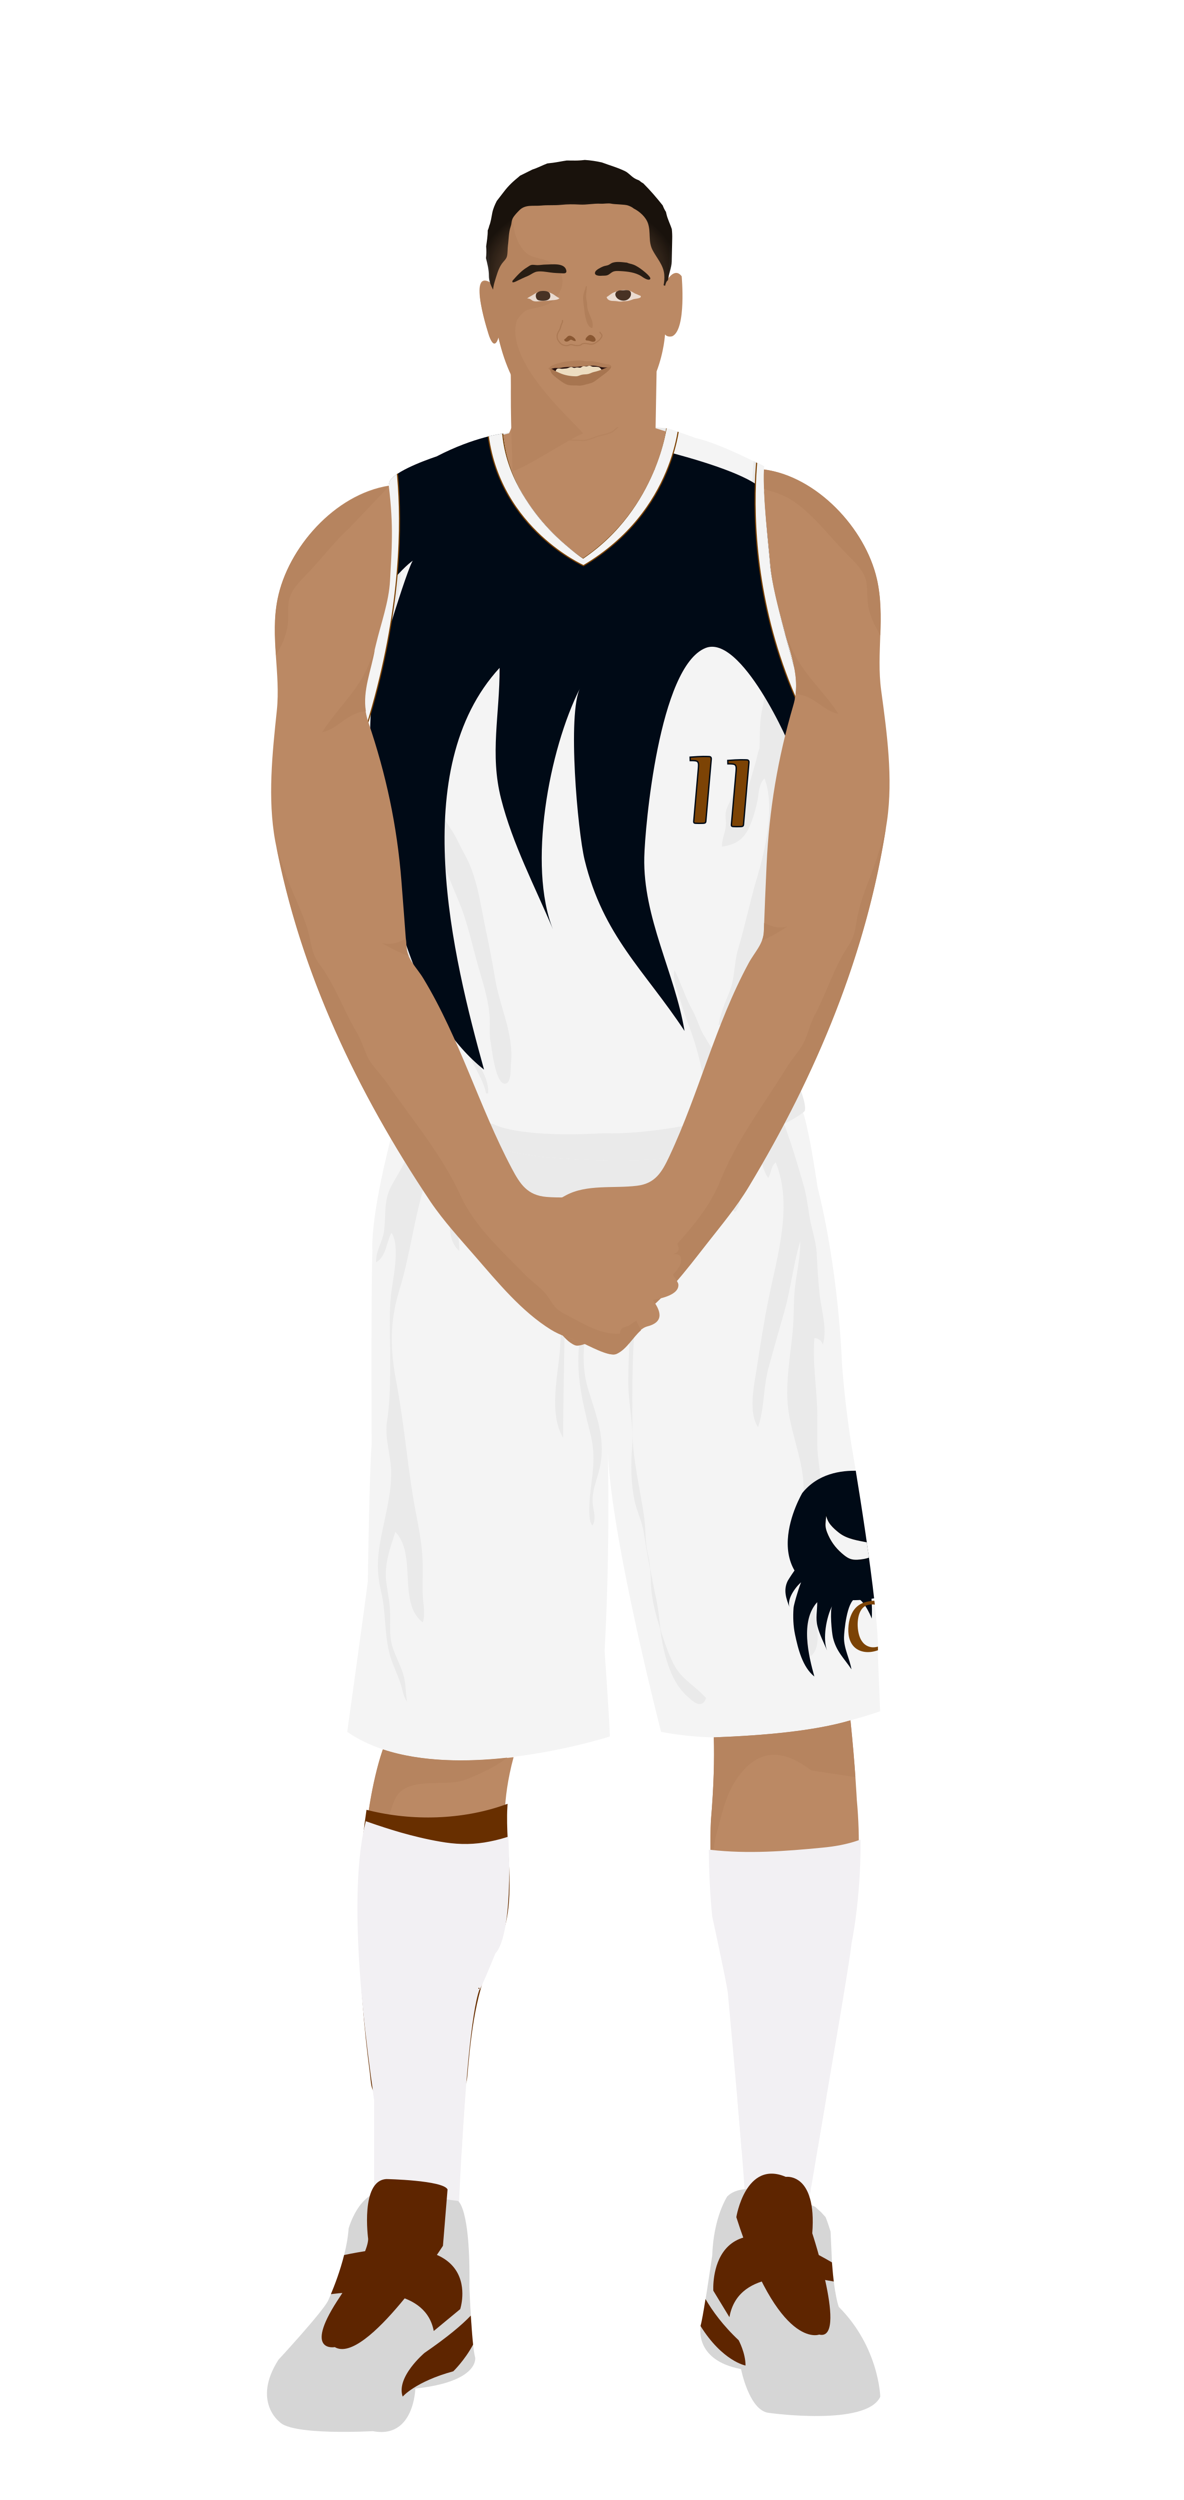 			<svg id="s5781242d3c23f" xmlns="http://www.w3.org/2000/svg" xmlns:xlink="http://www.w3.org/1999/xlink" x="0px" y="0px" width="1029.1px" height="2172px" viewBox="0 0 1029.1 2172">
			
			<defs>
				<style type="text/css"><![CDATA[
								
									#s5781242d3c23f .headband .base{fill:#F2F0F3;}
					#s5781242d3c23f .headband .shadow{fill:#e8e6e9;}
					#s5781242d3c23f .skin{fill:#bb8964;}
					#s5781242d3c23f .skin.shadow{fill:#b6845f;}
					#s5781242d3c23f .arms .wrap {fill:#000000;stroke-width:4;stroke:#000000}
					#s5781242d3c23f .legs .wrap {fill:#682f00;stroke-width:4;stroke:#682f00}
					#s5781242d3c23f .legs .socks {fill:#F2F0F3;stroke-width:3;stroke:#F2F0F3}
					#s5781242d3c23f .shoes .base{fill:#d6d6d6;}
					#s5781242d3c23f .shoes .sole{fill:#5e2500;}
								#s5781242d3c23f .waist-base .uniform{fill:#e5e5e5;}
				]]></style>
			</defs>
			
			

<defs><style type="text/css"><![CDATA[
#s5781242d3c23f .uniform{fill:#f4f4f4;}
#s5781242d3c23f .uniform.shadow{fill:#eaeaea;}
#s5781242d3c23f .uniform-pattern .pattern-1{fill:#f4f4f4; stroke:#7C4305;}
#s5781242d3c23f .uniform-pattern .pattern-2{fill:#f4f4f4; stroke:#7C4305;}
#s5781242d3c23f .uniform-pattern .jersey .logo path{ fill:#000A16;}
#s5781242d3c23f .uniform-pattern .number path{ fill:#7C4305; stroke-width:20; stroke:#000A16;}
]]></style></defs>

<g class="uniform uniform-base"><g class="jersey jersey-base"><path class="uniform" d="M324.6,723.6c5.6,24.6,11.8,49.4,15,74.4c0,0-6.9,94.4,2,114.8l4.6,31.9c0,0,0.9,21.2,82.3,31.8c0,0,19.5,12.4,96.4,8c0,0,38,2.7,106.2-14.2c0,0,38-9.7,50.4-16.8c0,0,15.9-1.8,15.9-12.4c0-10.6-0.2-23.7-0.9-51.5c0,0-2.7-42.5-3.3-58.4c0,0-3.8-66.1-4.6-78.5c0,0,8.8-61,9.7-84c0,0,0-29.2,2.7-52.2c0,0-31-101.7-31.9-129.2c0,0-6.4-60.2-5.1-82.1c0,0-37.8-19.9-59.1-24.6c0,0-21.9-8-25.9-8.6c0,0-8,69-72.3,112.8c0,0-63.3-39.2-69.4-108.2c0,0-24.8,2.7-57.9,19.9c0,0-34.1,11.1-40.3,20.8c-6.2,9.7,15,39.8-19.5,169c0,0.1,0,0.2,0,0.3c-1.4,11.4-2.8,22.8-4.4,34.2c-1.8,12.6-6.1,26.6-5.9,39.2c0.1,8.7,6.8,32.3,14.3,56.9"/><path class="uniform shadow" d="M323.6,716.8c7.7,25.1,16.4,51.1,20.1,63.2c5.9,19.1,7.8,36,7.8,56.5c0,13.7-3.5,25.5-6.7,38.5c-1.8,7.5-4.8,23.2-0.1,30c1.5-4.8,3.2-9.7,4.8-14.4c2,11.6,5.2,29.3,13.3,38.7c4.7,5.4,21.2,20.9,29.2,16.7c-3.4-8.5-9.9-15-17.2-20.5c-6.8-5.1-18.4-5.7-16.7-15.8c2.1-12.8,16.7-3.4,21.7,2.4c4,4.6,21.5,28.1,27.4,20.6c-9.6-11.3-28.8-25.5-31.9-40.5c6.6,1.6,17.7,6.8,23,11.4c6.1,5.3,9.3,13.2,12.9,20.2c3.9,7.7,9.9,17.5,11.2,26c0.4,0,1.4,0.1,1.9,0.1c1-18.7-15.7-31-19.1-47.7c-2.6-12.6-6.2-25.7-10-37.8c-1.6-5.3-3.7-14.9-7.6-18.8c-1.8-1.9-5.1-2.1-6.5-3.7c-4.8-5.3-6.5-18.1-8.3-24.8c-2.7-9.9-7.8-17.5-12.8-26.5c-10.3-18.7-17.7-45.6-15.7-67c2,1.6,4,3,6.4,3.4c0.1-2.9,0.5-5.9,1.2-8.7c3.6,7.3,8.8,14.4,12.9,21.6c6.9,12.2,4,30.2,12.6,40.8c1.2-4.7,2.7-11.5,7.7-13.3c0.2-4.9-0.4-10.4,0.6-14.9c4.5,9.2,8.2,19.2,12.3,28.7c8.4,19.5,12.2,39.5,18.1,59.8c4.3,14.9,9.3,30.2,9.6,45.8c0.1,6.3-0.5,12.5,0.8,18.7c0.9,4.7,4.2,38.4,13.3,35.8c4.6-1.3,4-13.6,4.3-17.2c2.6-26.3-9.5-48.4-13.7-73.5c-2.4-14.6-5.1-28.3-8.2-43c-4.7-22.2-7.3-45.6-18.4-65.5c-4-7.1-7-14.6-11.3-21c-5.4-8-10.6-16.2-14.1-25.7c-2.5-7-3.7-14.9-7.2-21.5c-3.2-6-8.6-10.3-11.2-16.9c-1.5-3.9-2.1-8-3.2-12c-2.8-10.5-8.7-21.2-10.2-31.8c-1.6-11.3,5.4-30.4-0.5-39.6c-0.1,5.7-3.1,11-3.4,16.8c-0.3,4-0.8,7.9-1.2,11.9c-1.6,18.5,8.7,40.8,3.2,58.1c-3.4-4-2.9-12.3-3.9-17c-3-15.1-6.7-28.3-14.3-42.2c4.7,11.9,4.8,27.3,4.9,40c0,9-2.3,17.2-2,26.3c0.3,8.8,2.9,17.1,3.9,25.7c-6.4-5.9-11.3,20.1-9,30.3"/><path class="uniform shadow" d="M660.1,650c0.5-11.7-0.1-23.1,2.5-34.4c1.1-4.9,2-9.6,2.1-14.6c0.2-7.3-0.3-15.1,0.1-22.2c8.2,10.1,11.9,22.7,19.1,33.2c1.6-4.2,0.5-10.4,0.7-15.1c7.3,7,11,25.7,11.9,35.4c1.5,16.6-4.4,33.9-8.1,49.9c-2.7,11.9-3.5,24.1-5.2,36.1c-2.2,15.5-7.6,30.4-6.5,46.5c7.1-1.3,7.5,10.2,6.6,14.9c-2.5,13.6-5.1,23.4-4.7,37.4c0.3,10.3-2.1,18.9-4,28.8c-0.8,4.1-5.6,11.5-4.9,14.6c9.6-2.8,4.5-17.3,10.9-19.4c0.7,10.5-3.3,18.2-3.9,28.2c-0.5,8.7,1.1,16.9,2.1,25.4c2.1-1,3.5-3.2,3.7-5.5c-5.7,7.8-14.4,11.6-19.5,20.1c-5.2,8.6-9.2,19.4-8.8,29.5c5.8-2.7,12.5-7.4,15.7-13.1c2.9-5,2.9-8.3,7.4-12.3c-9.7,11.7-19.8,20.7-33.3,27.3c-4.8,2.3-8.8,3.3-12.4,7.4c-2.2,2.5-4.3,9-9.2,8.1c-7.2-1.3-11.9-24.9-13.5-31.6c-2.9-12.9-6.6-24.2-11.2-36.4c-3.2-8.5-5.7-17.4-8.6-26c-2-5.8-4.4-13.7-2.8-19.3c5.8,11.3,9.2,23.4,15.5,34.6c4.3,7.7,6.1,16.1,10.9,23.4c3.2,5,8.4,16.2,15,16.5c7.1,0.3,9.7-10.3,11.7-15.5c3.6-9.2,5.9-18.7,5.1-28.7c-6.7,4.3-12.6,15.5-20,17.6c1.4-10,5.9-20,9.7-29.6c4.6-11.7,3.7-24.4,7.3-36.6c6.2-20.7,10.5-42.1,16.7-62.9c6.9-23.3,15.6-61.2,6.3-85.4c-5.1,4.4-4.9,13.3-6.2,19.6c-1.6,7.6-3.8,15.4-7,22.5c-4.8,10.7-11.6,15.3-23.7,17.1c-0.4-6.1,2.7-12,3.3-18.1c0.4-3.8-0.8-8.1-0.1-11.8c1.1-5.7,4.9-10.4,6-16c0.7-3.1,0.6-6.1,1.5-9c4.1,2.4,8.3,7.5,10,12.1c2.3-10.1,5.6-20.2,8.4-30.1c1.6-5.6,2.2-11.3,5.3-16.6"/><path class="uniform shadow" d="M424.4,379.2c11.1,80.6,82.8,112.2,82.8,112.2c80.8-47.9,81-116.6,81-116.6l-9-2.8c0,0-8,69-72.3,112.8c0,0-63.3-39.2-69.4-108.2l-11.5,2.2C425.4,378.9,424.9,379,424.4,379.2z"/><path class="uniform shadow" d="M506.8,484.8C571.2,441,579.2,372,579.2,372c-88.3-7.5-141.8,4.6-141.8,4.6C443.6,445.6,506.8,484.8,506.8,484.8z"/><path class="uniform shadow" d="M346.4,411c-3.3,2.1-5.9,4.2-7.2,6.3c-6.2,9.7,15,39.8-19.5,169c0,0.1,0,0.2,0,0.3c-1.4,11.4-2.8,22.8-4.4,34.2c-1.7,12.3-5.9,25.9-5.9,38.3C358.9,511.6,354,440.6,346.4,411z"/><path class="uniform shadow" d="M664.1,405.1c0,0-3.6-1.9-9.1-4.6c-2.9,33-6,131.5,45.4,222.1c0.2-2.1,0.4-4.2,0.6-6.3c0,0-31-101.7-31.9-129.2C669.2,487.2,662.8,427,664.1,405.1z"/></g><g class="waist waist-base"><path class="uniform shadow" d="M681.6,953.4c-12.4,7.1-50.4,16.8-50.4,16.8C563,987.1,525,984.4,525,984.4c-77,4.4-96.4-8-96.4-8c-52.5-6.8-71.5-18.1-78.3-25.2c-8.3,17.5-4.6,21.2-4.6,21.2c2,0.7,30.5,10,30.5,10c63.7,21.2,101.5,23.2,101.5,23.2c65.7,5.3,100.9,0.7,100.9,0.7c102.8-19.9,120.8-41.1,120.8-41.1c1.3-3.2-0.9-11.1-3.6-18.6C691.5,952.3,681.6,953.4,681.6,953.4z"/></g><g class="shorts shorts-base"><path class="uniform" d="M763,1437.6c2-38.5-23.2-183.8-23.2-183.8c-6-37.8-8-69.7-8-69.7c-4-89.6-21.2-152.6-21.2-152.6c-5.9-39.9-10-57.4-12.6-65.1c-5.6,4.8-31.3,22.8-119.5,39.9c0,0-35.2,4.6-100.9-0.7c0,0-37.8-2-101.5-23.2c0,0-28.5-9.3-30.5-10c0,0-0.6-0.7-0.8-2.7c-24.2,87.8-21.1,116.8-21.1,116.8c-1.3,31.2-0.7,168.5-0.7,168.5c-2,24.5-3.3,118.8-3.3,118.8c-2,16.6-17.9,130.7-17.9,130.7c76.3,53.1,228.3,4,228.3,4c-0.7-19.2-4.6-74.3-4.6-74.3c4.4-80.5,3.3-151.7,2.8-172.8c3,75.8,46.3,243.1,46.3,243.1c92.9,17.9,190.4-17.9,190.4-17.9L763,1437.6z"/><path class="uniform shadow" d="M715.2,1168.2c4.1-13.7-1.4-30.5-2.9-44.3c-1.2-11.6-1.8-22.4-2.4-34.2c-0.6-12.1-4.5-21.5-6.4-33.5c-1.5-9.1-2.6-18.2-5.1-26.8c-5-17.4-10.4-35.5-16.9-53.1c-16.5,8-47.3,19.1-103,29.9c0,0-35.2,4.6-100.9-0.7c0,0-37.8-2-101.5-23.2c0,0-9.2-3-17.6-5.7c-0.3,7.2-1.7,15.1-2.6,20.1c-2.2,12.5-10.4,23.3-16.1,34.3c-6.5,12.4-4.2,25-6,38.4c-1.2,9.2-7.4,17.7-6.9,27.2c8.8-5.1,8.8-17,13.3-25.6c7.6,10.5,1.7,38.1,0,51.1c-2.4,18-1.1,36.9-1.1,55.1c0,19.4,0.2,38.8-2.7,57.5c-2.3,15,3.6,30.2,3.6,45.1c0,16.5-3.8,31.3-7.1,47.3c-4.3,20.4-6.6,34.8-1.7,55.2c4.2,17.6,2.8,35.7,7.1,53.2c2.2,9.1,6.4,17.2,9.5,26c1.9,5.3,2.6,12.4,6,16.7c-1.5-9.3-0.8-17-4.1-26.1c-2.4-6.6-5.5-12.8-7.9-19.4c-3.4-9.5-2.7-18.5-2.7-28.8c0-10.9-1.9-18.6-3.3-28.9c-2.1-15.5,3-29.1,7.8-44.2c19.1,19.4,1.8,62.2,23.9,78.6c2.4-7.4,0.2-16.5-0.1-24.3c-0.3-8.9,0.2-17.8,0-26.6c-0.4-20.7-5.4-39.3-8.6-59.4c-5.3-32.8-8.1-66-14.4-98.9c-5.3-27.9-5.8-51.7,2.6-79.1c9.7-31.6,13-64,23.2-95.4c3.2,4.1,4.8,10.7,4.6,16.9c3.5-9.7,8.5-17.5,13.1-27.5c13.5,19.3-7.3,54.8,11.2,71.6c1.1-20.5-13.4-52.2,4.5-67.4c6.8,10.8-2.5,22.6,2,33.3c4.8-14.6-1.5-38.4,12.2-48.9c4.8,3.1,4.7,10.4,6.4,15.7c2.8,8.9,7,22.5,14,29.7c3.6-9.9-8.2-21.9-6.3-32.4c2.4-13.2,8.4-3.2,11.5,4.2c8.5,20.1,17.6,44,17.7,65.9c0-16.7-0.2-31.5,2.8-47.7c11.5-3.3,10.7,31.4,14.1,39c3.8-10.8,5.8-22.3,9.8-33c4,9.3,2.5,21.4,2.5,31.5c0,6.7,0.4,13.5,0.7,20.3c-1.3,23.1-4.3,75-4.3,75.5c-1.8,23-9.9,55.6,2.8,76.7c-0.3-22.2,1.7-107.6,2.1-147.6c0.6-2.8,1.3-5.7,2.2-8.5c3.7-11.9,7.6-31.5,15.1-41c9.8,37.4-1.1,76.6-5.3,113.5c-3.3,29.4,2.6,52.1,9.5,79.8c4.6,18.4,2.4,31.5,0.2,49.5c-0.7,5.8-2.9,27.2,1.8,30.5c3.6-7.2,0.3-13.3,0-20c-0.6-10.5,3.7-19.5,6-29.4c5.8-25-2.4-44.7-9.8-68.7c-10-32.7,0.8-67,10-98.9c5.7-19.8,9-40.2,14.2-59.7c18.2,5.5,17.3,50.3,15.8,66.1c-2.8,28.8-5.2,57-5.2,86c0,19.4,4.9,37.3,3.3,56.4c-1.2,14.8-1,31.3,2,45.9c2,9.8,6.7,18.8,8.2,28.7c1.6,10.7,3.5,21.2,5.5,31.6c0.2,2.5,0.5,6,0.5,7.5c0.1,15.5,3.4,29.3,8.1,43.7c0.9,7,2.5,16.3,4.3,22.8c3.8,14.2,9.1,27.1,19.3,36.3c4.3,3.8,12.5,12.3,16.4,1.6c-8.8-10.1-20.3-15.8-27-27.4c-5-8.8-8.1-18.5-11.4-28.1c-0.3-0.8-0.9-3.1-1.3-4.8c-1.1-9.2-1.9-18.5-4-27.5c-1.6-7.2-3.5-17.6-4.9-25.1c-0.4-4.3-1.1-8.6-2.1-13c-2.4-10.4-1.6-20-3-30.4c-3.5-25.4-10.1-50.1-10.3-76.2c-0.3-38.4-0.4-76.3,4.4-114.1c2.4-18.4,1.1-36.7,2.6-54.8c1-12.4,8.4-39.1,16.7-48.4c19.5,20.3,5.4,57.7,6.4,82.5c8.4-18.6,3.4-61.4,22-73.7c3.1,6.4,4.5,15.5,4.3,24.4c2.2-14,5.7-30,13.5-35.6c7.9-5.7,6.3-0.1,8,7.6c1.8,8.2,5,16.3,11.1,22.4c6.3-6.2,5.4-22.1,9.3-30.5c3-6.4,8.3-13.6,12.1-18.6c2.1,5.6,3.9,15.1,7.7,19.4c2.8-5.1,2.2-9.9,6.4-13.5c15.2,37.2,1.4,81.1-6.2,118.7c-4.1,20.3-7.3,40.9-10.4,61.1c-2.2,14.3-7.4,37.3,1.3,50.2c5.7-16.8,4.4-34.9,9.2-52c4.4-15.9,8.6-31,13.2-46.9c6-20.5,8.2-42.7,14.2-62.5c0.3,13.6-3.1,26.9-4.6,40.5c-1.3,12.5-0.7,25-1.9,37.5c-2,21.2-6.4,44.7-4.1,66c2.9,26.5,16.2,51.9,13.1,79.4c-3.6,32.2,6.9,61.6,5.1,93.5c-0.8,14.3-6.5,30.6,1,43.9c11.2-8.4,4.8-28.4,4.5-40c-0.3-11.6,0.9-23.3,0.9-35c0-10.9,0-21.7,0-32.6c0-14.4,3.1-27.8,3.6-42c0.4-11.4-2.7-22.4-2.7-33.9c0-8.4,0-16.8,0-25.2c0-22.3-4.5-46.3-2.5-68.1C711.6,1162.6,714.2,1164.9,715.2,1168.2z"/></g></g><g class="mask-shorts"><g><defs><path id="s5781242d3c23f-shorts-clip-path-def" d="M763,1437.6c2-38.5-23.2-183.8-23.2-183.8c-6-37.8-8-69.7-8-69.7c-4-89.6-21.2-152.6-21.2-152.6c-5.9-39.9-10-57.4-12.6-65.1c-5.6,4.8-31.3,22.8-119.5,39.9c0,0-35.2,4.6-100.9-0.7c0,0-37.8-2-101.5-23.2c0,0-28.5-9.3-30.5-10c0,0-0.6-0.7-0.8-2.7c-24.2,87.8-21.1,116.8-21.1,116.8c-1.3,31.2-0.7,168.5-0.7,168.5c-2,24.5-3.3,118.8-3.3,118.8c-2,16.6-17.9,130.7-17.9,130.7c76.3,53.1,228.3,4,228.3,4c-0.7-19.2-4.6-74.3-4.6-74.3c4.4-80.5,3.3-151.7,2.8-172.8c3,75.8,46.3,243.1,46.3,243.1c92.9,17.9,190.4-17.9,190.4-17.9L763,1437.6z"/></defs><clipPath id="s5781242d3c23f-shorts-clip-path"><use xlink:href="#s5781242d3c23f-shorts-clip-path-def" overflow="visible"/></clipPath></g></g><g class="mask-jersey"><g><defs><path id="s5781242d3c23f-jersey-clip-path-def" d="M324.6,723.6c5.6,24.6,11.8,49.4,15,74.4c0,0-6.9,94.4,2,114.8l4.6,31.9c0,0,0.9,21.2,82.3,31.8c0,0,19.5,12.4,96.4,8c0,0,38,2.7,106.2-14.2c0,0,38-9.7,50.4-16.8c0,0,15.9-1.8,15.9-12.4c0-10.6-0.2-23.7-0.9-51.5c0,0-2.7-42.5-3.3-58.4c0,0-3.8-66.1-4.6-78.5c0,0,8.8-61,9.7-84c0,0,0-29.2,2.7-52.2c0,0-31-101.7-31.9-129.2c0,0-6.4-60.2-5.1-82.1c0,0-37.8-19.9-59.1-24.6c0,0-21.9-8-25.9-8.6c0,0-8,69-72.3,112.8c0,0-63.3-39.2-69.4-108.2c0,0-24.8,2.7-57.9,19.9c0,0-34.1,11.1-40.3,20.8c-6.2,9.7,15,39.8-19.5,169c0,0.1,0,0.2,0,0.3c-1.4,11.4-2.8,22.8-4.4,34.2c-1.8,12.6-6.1,26.6-5.9,39.2c0.1,8.7,6.8,32.3,14.3,56.9"/></defs><clipPath id="s5781242d3c23f-jersey-clip-path"><use xlink:href="#s5781242d3c23f-jersey-clip-path-def" overflow="visible"/></clipPath></g><g><defs><path id="s5781242d3c23f-waist-clip-path-def" d="M681.6,953.4c-12.4,7.1-50.4,16.8-50.4,16.8C563,987.1,525,984.4,525,984.4c-77,4.4-96.4-8-96.4-8 c-52.5-6.8-71.5-18.1-78.3-25.2c-8.3,17.5-4.6,21.2-4.6,21.2c2,0.7,30.5,10,30.5,10c63.7,21.2,101.5,23.2,101.5,23.2 c65.7,5.3,100.9,0.7,100.9,0.7c102.8-19.9,120.8-41.1,120.8-41.1c1.3-3.2-0.9-11.1-3.6-18.6 C691.5,952.3,681.6,953.4,681.6,953.4z"/></defs><clipPath id="s5781242d3c23f-waist-clip-path"><use xlink:href="#s5781242d3c23f-waist-clip-path-def"  overflow="visible"/></clipPath></g></g>
<g class="uniform-pattern">
    <g class="number" transform="rotate(5, -900, 900)">
    <svg x="90px" y="500px" xmlns="http://www.w3.org/2000/svg" xmlns:xlink="http://www.w3.org/1999/xlink" width="100%" height="120" viewBox="0 0 56 100"><g transform="matrix(1 0 0 1 0 70)"><g transform="scale(0.049) translate(0, 0)"><path transform="translate(0,0) rotate(180) scale(-1, 1)" d="M35,953C114,966 178,975 227,980C276,984 306,986 317,986C338,986 349,974 349,950l0,-923C349,11 341,2 325,-1C314,-3 302,-5 289,-6C276,-8 263,-9 251,-10C239,-11 228,-12 218,-12C208,-13 200,-13 195,-13C179,-13 171,-5 171,12l0,790C171,823 170,840 169,854C167,867 164,878 159,886C154,894 147,900 138,903C129,906 118,907 103,907C95,907 86,907 76,906C65,905 54,904 41,903z" /><path transform="translate(559,0) rotate(180) scale(-1, 1)" d="M35,953C114,966 178,975 227,980C276,984 306,986 317,986C338,986 349,974 349,950l0,-923C349,11 341,2 325,-1C314,-3 302,-5 289,-6C276,-8 263,-9 251,-10C239,-11 228,-12 218,-12C208,-13 200,-13 195,-13C179,-13 171,-5 171,12l0,790C171,823 170,840 169,854C167,867 164,878 159,886C154,894 147,900 138,903C129,906 118,907 103,907C95,907 86,907 76,906C65,905 54,904 41,903z" /></g></g></svg>
    </g>
    <g class="shorts" clip-path="url(#s5781242d3c23f-shorts-clip-path)">
        <g class="logo">
            <path fill="#000A16" d="M684.663,1373.344c-3.995,8.01-1.369,15.505,1.864,23.628c-3.793-8.532,7.596-20.958,9.859-22.393
                c-0.641,0.406-6.384,18.527-6.657,22.285c-0.555,7.63-0.287,15.69,1.305,23.183c2.592,12.2,6.467,28.208,16.781,36.385
                c-5.027-18.147-12.456-48.354,2.501-64.603c0.032,7.54-1.601,13.828,0.242,21.061c1.864,7.313,5.411,14.023,8.34,20.974
                c-4.06-10.165-0.693-28.816,4.375-38.802c-2.087,4.113-0.391,23.074,0.718,27.635c2.978,12.241,9.62,17.737,16.078,27.515
                c-1.565-9.328-6.695-18.2-6.479-27.932c0.106-4.755,2.354-30.642,9.854-33.641c5.657-2.261,13.527,15.112,14.208,17.457
                c0.815-5.971-0.357-38.441-5.23-43.119c-5.504-5.284-43.8-13.041-51.458-9.694
                C695.118,1355.837,684.488,1373.587,684.663,1373.344"/>
            <path fill="#000A16" d="M697.359,1296.969c0,0-45.833,77,36.667,92.909c0,0,97.833,9.758,67.5-88.5
                c0,0-5.333-11.742-25.833-18.075C775.693,1283.302,724.026,1263.969,697.359,1296.969z"/>
            <g>
                <g>
                    <path fill="#7C4305" d="M757.035,1390.844c2.543-0.328,4.904-0.346,7.172-0.044c2.268,0.302,4.373,0.892,6.354,1.818
                        c1.979,0.927,3.798,2.194,5.456,3.886c1.658,1.692,3.07,3.792,4.18,6.427c1.215,2.883,1.817,5.738,1.715,8.64
                        c-0.102,2.903-0.844,5.784-2.307,8.578c-1.463,2.796-3.604,5.472-6.477,7.86c-2.868,2.384-6.394,4.397-10.536,5.782
                        c-3.763,1.257-7.368,1.679-10.626,1.293c-3.26-0.385-6.064-1.52-8.319-3.3c-2.253-1.778-3.908-4.188-4.973-7.114
                        c-1.065-2.927-1.462-6.305-1.322-10.032c0.151-4.021,0.855-7.526,1.961-10.483c1.106-2.958,2.532-5.339,4.247-7.202
                        c1.714-1.865,3.677-3.219,5.933-4.196C751.75,1391.781,754.236,1391.205,757.035,1390.844z M756.113,1393.918
                        c-2.002,0.252-3.657,0.831-5.012,1.865c-1.355,1.036-2.46,2.367-3.315,4.049c-0.855,1.68-1.486,3.622-1.868,5.834
                        c-0.382,2.211-0.549,4.528-0.45,6.927c0.111,2.68,0.502,5.313,1.234,7.855s1.851,4.742,3.387,6.529
                        c1.536,1.787,3.524,3.051,5.921,3.709c2.398,0.658,5.225,0.466,8.322-0.624c2.758-0.969,4.961-2.403,6.6-4.145
                        c1.637-1.742,2.786-3.649,3.474-5.657c0.689-2.009,0.968-4.059,0.873-6.148c-0.095-2.088-0.482-4.081-1.128-6.01
                        c-0.721-2.154-1.685-4.132-2.85-5.994c-1.164-1.86-2.516-3.409-4.032-4.708c-1.516-1.299-3.195-2.255-5.049-2.921
                        C760.368,1393.816,758.36,1393.635,756.113,1393.918z"/>
                    <path fill="#7C4305" d="M798.941,1404.146c0.23,0.38,0.425,0.666,0.582,0.848c0.158,0.184,0.335,0.271,0.532,0.257
                        c0.196-0.015,0.449-0.16,0.754-0.441c0.305-0.281,0.71-0.702,1.214-1.274c1.104-1.256,1.641-1.896,2.684-3.199
                        c1.405-1.755,2.466-3.266,3.24-4.478c0.774-1.21,1.307-2.374,1.617-3.459c0.31-1.087,0.43-2.219,0.363-3.373
                        c-0.067-1.156-0.285-2.587-0.667-4.251c0.479-0.603,0.715-0.908,1.178-1.526c0.075,0.08,0.241,0.349,0.494,0.807
                        c0.255,0.46,0.542,1.002,0.858,1.633c0.316,0.63,0.631,1.295,0.946,1.995c0.314,0.702,0.598,1.36,0.762,1.927
                        c0.201,0.692,0.02,1.553-0.505,2.44c-1.088,1.838-2.527,4.103-4.396,6.7c-1.866,2.594-4.246,5.645-7.317,8.977
                        c-1.949,2.114-2.967,3.136-5.084,5.1c-0.298,0.277-0.539,0.387-0.72,0.336s-0.309-0.145-0.38-0.287
                        c-4.292-8.442-8.692-16.828-13.201-25.156c-0.256-0.472-0.512-0.824-0.769-1.058c-0.255-0.234-0.52-0.378-0.794-0.433
                        c-0.274-0.055-0.557-0.04-0.846,0.044c-0.29,0.084-0.593,0.22-0.911,0.405c-0.388,0.226-0.766,0.474-1.134,0.744
                        c-0.351-0.551-0.526-0.827-0.876-1.38c0.869-0.686,1.684-1.338,2.452-1.951c0.768-0.613,1.442-1.161,2.03-1.634
                        c0.586-0.47,1.073-0.867,1.461-1.182c0.391-0.315,0.64-0.516,0.752-0.596c0.517-0.369,0.93-0.317,1.242,0.173
                        C790.341,1389.996,793.23,1394.654,798.941,1404.146z"/>
                    <path fill="#7C4305" d="M818.557,1371.941c0.257,0.206,0.466,0.349,0.623,0.425c0.157,0.076,0.305,0.063,0.443-0.046
                        s0.282-0.354,0.43-0.738c0.148-0.385,0.334-0.939,0.549-1.669c0.613-2.086,0.888-3.14,1.37-5.266
                        c0.499-2.196,0.804-4.016,0.992-5.43c0.189-1.416,0.229-2.675,0.151-3.763c-0.079-1.084-0.3-2.11-0.65-3.059
                        c-0.35-0.95-0.871-2.067-1.556-3.315c0.131-0.78,0.19-1.172,0.299-1.96c0.067,0.031,0.237,0.169,0.507,0.416
                        c0.272,0.249,0.588,0.557,0.949,0.922c0.362,0.367,0.73,0.767,1.105,1.206c0.376,0.439,0.73,0.868,0.985,1.265
                        c0.321,0.502,0.447,1.33,0.373,2.372c-0.077,1.069-0.189,2.338-0.364,3.801c-0.175,1.462-0.406,3.082-0.719,4.852
                        c-0.314,1.771-0.703,3.659-1.192,5.652c-0.49,1.993-1.067,4.058-1.75,6.188c-0.872,2.719-1.363,4.062-2.447,6.701
                        c-0.153,0.372-0.303,0.579-0.45,0.625c-0.148,0.046-0.264,0.028-0.351-0.055c-6.21-5.853-9.315-8.698-15.516-14.228
                        c-0.549-0.489-1.041-0.599-1.48-0.346c-0.44,0.253-0.858,0.677-1.261,1.271c-0.249,0.367-0.492,0.756-0.728,1.167
                        c-0.398-0.285-0.597-0.428-0.995-0.716c0.213-0.394,0.53-0.958,0.936-1.702c0.405-0.744,0.819-1.523,1.239-2.342
                        c0.419-0.818,0.818-1.607,1.199-2.37c0.382-0.763,0.68-1.357,0.908-1.777c2.172-3.996,3.103-6.116,4.578-10.533
                        c0.229-0.687,0.456-1.413,0.676-2.176s0.445-1.623,0.678-2.562c0.082-0.332,0.215-0.498,0.356-0.467
                        c0.132,0.029,0.324,0.095,0.551,0.163c0.227,0.068,0.474,0.15,0.738,0.247c0.264,0.097,0.535,0.19,0.81,0.279
                        c0.275,0.089,0.533,0.176,0.766,0.258c0.235,0.083,0.436,0.156,0.601,0.22c0.166,0.063,0.268,0.105,0.306,0.123
                        c-0.096,0.7-0.148,1.049-0.259,1.745c-0.773,0.049-1.4,0.164-1.878,0.354c-0.477,0.188-0.884,0.521-1.224,1.002
                        c-0.34,0.479-0.661,1.141-0.974,1.982c-0.313,0.842-0.707,1.939-1.216,3.274c-0.815,2.135-1.266,3.18-2.249,5.217
                        c-0.158,0.329-0.273,0.576-0.344,0.747c-0.07,0.17-0.103,0.311-0.1,0.419c0.004,0.109,0.043,0.199,0.119,0.27
                        c0.075,0.071,0.182,0.158,0.32,0.264c2.587,1.975,3.883,2.976,6.478,5.007c0.717-1.873,1.306-3.621,1.795-5.23
                        c0.489-1.607,0.866-3.023,1.161-4.227c0.297-1.208,0.509-2.189,0.664-2.94c0.153-0.747,0.241-1.209,0.276-1.378
                        c0.141-0.672,0.354-0.933,0.653-0.774c0.189,0.1,0.38,0.227,0.57,0.382c0.191,0.157,0.394,0.333,0.611,0.532
                        c-1.193,6.078-2.11,9.031-4.465,14.627C814.712,1368.856,815.993,1369.875,818.557,1371.941z"/>
                    <path fill="#7C4305" d="M811.305,1315.603c-0.254,0.268-0.433,0.684-0.553,1.243c-0.12,0.557-0.191,1.233-0.223,2.024
                        c-0.033,0.789-0.032,1.674-0.001,2.649c0.03,0.976,0.084,2.022,0.159,3.145c0.074,1.098,0.159,2.149,0.271,3.161
                        c0.112,1.014,0.256,1.918,0.45,2.728c0.194,0.807,0.442,1.48,0.754,2.018c0.312,0.539,0.695,0.872,1.145,0.992
                        c0.401,0.107,0.75-0.076,1.026-0.566c0.275-0.488,0.5-1.19,0.649-2.106c0.149-0.915,0.241-1.991,0.252-3.236
                        c0.011-1.241-0.028-2.552-0.123-3.923c-0.105-1.522-0.257-3.067-0.47-4.625c-0.213-1.558-0.419-2.968-0.595-4.232
                        c-0.177-1.264-0.287-2.308-0.297-3.13c-0.01-0.822,0.164-1.272,0.574-1.329c0.359-0.049,0.793,0.175,1.312,0.685
                        c0.519,0.512,1.1,1.244,1.729,2.207c0.63,0.965,1.289,2.108,1.951,3.433c0.662,1.325,1.309,2.768,1.916,4.323
                        c0.607,1.555,1.164,3.185,1.655,4.885c0.49,1.701,0.898,3.38,1.223,5.036c0.388,1.978,0.671,3.943,0.846,5.884
                        c0.174,1.943,0.243,3.856,0.207,5.738c-0.005,0.255-0.034,0.456-0.086,0.591c-0.053,0.137-0.115,0.213-0.175,0.212
                        c-0.181-0.004-0.474-0.07-0.844-0.157c-0.369-0.087-0.751-0.185-1.136-0.292c-0.385-0.107-0.736-0.208-1.048-0.301
                        c-0.311-0.093-0.496-0.149-0.551-0.17c-0.029-0.833-0.048-1.25-0.097-2.084c0.535,0,0.99-0.268,1.343-0.823
                        c0.353-0.556,0.611-1.332,0.755-2.33c0.143-0.998,0.176-2.188,0.082-3.563c-0.095-1.375-0.304-2.882-0.638-4.508
                        c-0.298-1.451-0.672-2.865-1.107-4.236c-0.435-1.369-0.911-2.588-1.4-3.647c-0.49-1.063-0.977-1.907-1.44-2.538
                        c-0.463-0.631-0.874-0.944-1.237-0.951c-0.299-0.007-0.448,0.308-0.475,0.931c-0.027,0.622,0.018,1.45,0.108,2.481
                        c0.09,1.029,0.205,2.2,0.322,3.509c0.117,1.309,0.196,2.656,0.224,4.029c0.033,1.555-0.015,3.094-0.138,4.598
                        c-0.124,1.506-0.369,2.813-0.708,3.913c-0.339,1.104-0.793,1.925-1.331,2.474c-0.537,0.548-1.194,0.668-1.929,0.396
                        c-0.889-0.328-1.584-1.05-2.081-2.129c-0.496-1.079-0.842-2.36-1.075-3.86c-0.234-1.501-0.375-3.147-0.479-4.971
                        c-0.104-1.823-0.199-3.675-0.316-5.583c-0.078-1.263-0.168-2.645-0.303-4.162c-0.135-1.514-0.295-2.953-0.48-4.306
                        c-0.029-0.212-0.041-0.386-0.032-0.521c0.009-0.135,0.03-0.222,0.061-0.245c0.085-0.063,0.249-0.127,0.438-0.198
                        c0.188-0.071,0.382-0.143,0.576-0.215c0.193-0.072,0.372-0.129,0.532-0.172c0.159-0.043,0.256-0.068,0.288-0.071
                        C810.998,1314.466,811.104,1314.845,811.305,1315.603z"/>
                </g>
            </g>
            <path fill="#f4f4f4" stroke="#020911" stroke-miterlimit="10" d="M718.026,1313.719c0.5,4.083,1.836,7.658,4.319,10.694
                c2.12,2.592,4.72,4.807,7.237,6.793c6.893,5.438,16.378,6.629,24.639,8.318c5.341,1.092,11.776,1.178,17.031-0.268
                c-1.983,6.634-8.36,11.412-14.531,13.907c-3.553,1.437-7.699,2.117-11.444,2.306c-5.221,0.263-8.127-1.03-12.063-4.181
                c-5.698-4.562-10.405-10.039-13.693-17.325c-1.577-3.494-2.686-6.661-2.5-10.237
                C717.222,1319.84,718.026,1313.451,718.026,1313.719"/>
            <path fill="#f4f4f4" stroke="#020911" stroke-miterlimit="10" d="M788.526,1331.969c4.517-5.114,4.903-6.776,6.249-13.501
                c0.793-3.96,1.522-6.912,2.001-12.249c0.322-3.587-2.24-9.825-2.801-12.924c2.926,2.424,5.918,6.063,6.983,8.775
                c3.234,8.232,3.765,14.798,3.967,18.816c0.219,4.348-3.059,10.744-5.844,13.652c-3.64,3.8-13.057,7.722-17.274,3.999
                C783.921,1336.477,786.325,1333.927,788.526,1331.969"/>
            <g>
                <path fill="#7C4305" d="M798.026,1360.802c-4.833-0.619-8.583-2.167-13.434,0.274c-33.222,16.018,6.2,13.538,6.279,13.991"/>
                <path fill="#7C4305" d="M790.871,1375.067c-0.139,0.006,2.251-1.288,4.148-4.105c1.1-1.633,2.781-2.451,3.507-4.362
                    c0.645-1.697,1.714-2.611,2.417-4.298c-0.036-0.088-3.066-1.849-2.917-1.5"/>
            </g>
        </g>
    </g>
    <g class="jersey" clip-path="url(#s5781242d3c23f-jersey-clip-path)">
        <g class="logo">
            <path d="M664.347,427.373c-0.846-1.188-1.712-2.23-2.603-3.086c-10.874-10.439-45.438-22.665-86.935-33.091
                c-7.068,23.649-24.876,64.261-67.962,93.576c0,0-63.255-39.151-69.449-108.157c0,0-24.772,2.655-57.949,19.907
                c0,0-34.06,11.059-40.254,20.791c-4.739,7.445,6.576,26.803-3.299,93.335c9.896-12.33,19.098-21.146,23.077-23.669
                c-3.461,2.195-34.492,100.104-35.97,120.41c-3,41.224-1.553,84.776,7.05,125.263c14.007,65.921,34.943,152.411,90.668,196.591
                c-27.16-98.052-67.303-261.261,13.511-349.061c0.175,40.74-8.649,74.717,1.308,113.794
                c10.069,39.516,29.238,75.769,45.065,113.323c-21.937-54.923-3.743-155.699,23.639-209.65
                c-11.278,22.221-2.115,124.673,3.881,149.316c16.093,66.142,51.979,95.835,86.87,148.666
                c-8.457-50.403-36.175-98.335-35.006-150.922c0.571-25.692,12.717-165.566,53.241-181.766
                c30.563-12.219,73.089,81.654,76.77,94.321c1.611-11.802,1.783-42.767,0.067-78.526c-9-31.929-20.344-75.087-20.875-91.532
                C669.192,487.205,665.598,453.508,664.347,427.373z"/>
        </g>
        <path class="pattern-1" d="M661,376c0,0-35,170,86,323l-45.957-327.028L661,376z"/>
        <path class="pattern-1" d="M340,376c0,0,37,141-56,346l17.814-346H340z"/>
    </g>
        <g class="collar" clip-path="url(#s5781242d3c23f-jersey-clip-path)">
        <path class="pattern-2" d="M424.414,379.173c11.147,80.567,82.765,112.235,82.765,112.235
            c80.786-47.94,83.488-126.742,83.488-126.742l-11.333,4.667c0,0-8.124,71.647-72.487,115.439c0,0-67.18-44.439-70.18-112.8
            l-18.888-24.639C417.28,347.452,424.94,379.043,424.414,379.173z"/>        
    </g>
</g>			
						
						<g class="neck"><path class="skin" d="M506.8,484.8c56.8-38.6,69.6-96.8,71.9-110l-10.9-3.4l-8.2-18.3H452.2l-9.7,23.3l-5,1.3 C444.2,446,506.8,484.8,506.8,484.8z"/></g>
			
			<g class="pose pose-4">
	<g class="arms">
		<path class="left skin" d="M771,713c5.3-37-0.1-76.4-5.1-113.2c-4.4-32.3,3.6-64.3-3.7-96.7
			c-10.1-44.4-52.6-89.4-98.2-95.3c-0.8,27.4,3.1,54.9,5.4,82.1c1.6,18.6,6.9,37.2,11.6,55.3c5.9,22.6,15.4,43.9,8.6,67.2
			c-13.6,46.4-21.1,90.9-23.3,139c-0.9,19.3-1.7,38.6-2.4,58c-0.4,10.6-8.2,18-13.2,27.3c-29,53.6-43.1,112.8-68.8,167.6
			c-6.6,14.1-12.4,23.9-28.3,25.8c-20.3,2.5-43.8-1.5-61.9,8.4c-10.3,5.6-20.6,11.2-30.9,16.9c-3.2,1.7-21.5,21.5-15.4,26.4
			c11,8.7,37-15,46.2-17.6c13.9-3.8-1.8,8.9-6.3,10.7c-12.3,5.1-25.9,7.3-39,8.8c-5.8,0.7-4.1,7.7-2,11.1c1.4,2.3,3.2,4.4,5.2,6.3
			c0.6,0.6-4,6.5-4.2,8.8c-0.6,9.3,15.4,11.9,22,12.8c-8.1,11.9-7.4,19.9,5.3,22.9c9.6,2.2,16.2,18.5,27,23c6.1,2.6,23.2-8.5,28.8-11
			c8.3-3.7,17.5-6.8,25.1-12.1c24.1-16.7,43.2-42.5,61.1-65.3c12.6-16.1,25.6-31.6,36.2-49.2C709.9,932.8,754.2,826.7,771,713z"/>
		<path class="skin shadow" d="M728.7,620.1c-12.1-18.9-30.2-34.2-39.8-55.1c-2.3-4.9-4.4-10.1-6.7-15.2
			c5,17.9,11.5,35.1,9.3,53.2C707.6,603.9,714.4,617.1,728.7,620.1z"/>
		<path class="skin shadow" d="M664.2,801.8c-0.1,2.5-0.2,5.1-0.3,7.6c-0.1,2.6-0.7,5.1-1.5,7.4
			c7.7-2.8,15.6-7.7,22.3-12.1C677.8,807.1,671.1,805.1,664.2,801.8z"/>
		<path class="skin shadow" d="M553.4,1145.4c24.1-16.7,43.2-42.5,61.1-65.3c12.6-16.1,25.6-31.6,36.2-49.2
			c58.1-96.2,101.9-200.3,119.3-311.7c-2.7,9.9-5.7,19.7-8.8,29.1c-4.8,14.3-11.1,28-14.8,42.6c-2.8,11.1-2.2,20.6-8.7,30.2
			c-12.6,18.6-19.1,41.2-29.7,61c-4.7,8.8-6.1,19.2-11.8,27.8c-3.9,5.9-8.6,11.2-12.4,17.4c-20.3,32.9-43.5,63-58.1,99.3
			c-11,27.3-32.6,48.5-51.8,70.5c-6.3,7.2-14.1,12.2-19,20.5c-4.8,8.2-6,10.6-14.7,15.6c-13.9,8-27.7,18.2-44,17.7
			c-0.9-7.2-4.9-4.5-9.2-7.7c-2.3-1.7-3.8-2.3-5-3.2c-0.6,2.9-2.7,6.2-3.5,8.6c6.8,5.6,12.6,16.3,21.1,19.8c6.1,2.6,23.2-8.5,28.8-11
			C536.7,1153.8,545.9,1150.6,553.4,1145.4z"/>
		<path class="skin shadow" d="M700.3,443.8c13.2,11.7,23.2,24.8,35.5,37.3c6,6.1,13.8,13.1,16.5,21.7
			c2.4,7.8,0.7,17.6,2.8,26c2.3,9.5,5.7,15.5,10.1,23.2c0.5-16.2,0.7-32.5-3-48.8c-10.1-44.4-52.6-89.4-98.2-95.3
			c-0.2,5.5-0.1,11.1,0,16.6c1.9,0.8,3.7,1.5,5.5,2C682.3,430.1,690.5,435.1,700.3,443.8z"/>
		<path class="right skin" d="M338,422.7c4.2,34.8,2.5,54.4,1,81.7c-1,18.7-7.9,37.2-12.2,55.4
			c-5.3,22.8-14.5,44.4-6.7,67.4c15.6,45.9,25,90.1,28.8,138.1c1.5,19.3,3,38.6,4.4,57.8c0.8,10.5,9.1,17.7,14.6,26.8
			c31.8,52.5,48.4,111.3,76.9,165.1c7.3,13.8,13.6,23.4,30.2,24.8c21.1,1.8,45.3-3.1,64.4,6.2c10.8,5.3,21.7,10.5,32.5,15.8
			c3.4,1.6,23,20.7,16.8,25.8c-11.1,9.1-38.8-13.7-48.5-15.9c-14.5-3.3,2.2,8.8,6.9,10.5c12.9,4.7,27.1,6.4,40.7,7.4
			c6,0.4,4.5,7.6,2.4,11c-1.4,2.4-3.2,4.5-5.2,6.5c-0.6,0.6,4.4,6.3,4.6,8.6c1,9.2-15.5,12.5-22.3,13.6c8.8,11.6,8.3,19.7-4.7,23
			c-9.9,2.6-16.1,19-27.2,23.9c-6.3,2.8-24.3-7.7-30.2-9.9c-8.8-3.4-18.4-6.2-26.4-11.2c-25.5-15.8-46.1-41-65.4-63.2
			c-13.6-15.7-27.5-30.7-39.2-47.9C310,948.1,260.5,843.6,239.2,730.6c-6.7-36.8-2.5-76.3,1.4-113.3c3.4-32.5-5.9-64.1,0.6-96.7
			c8.9-44.7,49.7-91.2,96.7-98.7"/>
		<path class="skin shadow" d="M280,636.2c11.9-19.3,30.2-35.2,39.4-56.4c2.2-5,4.2-10.3,6.4-15.4
			c-3.2,18.3-10.7,35.4-7.8,53.5C301.2,619.3,294.7,632.8,280,636.2z"/>
		<path class="skin shadow" d="M352.8,815.5c0.2,2.5,0.4,5,0.6,7.6c0.2,2.6,0.9,5.1,1.8,7.3
			c-8-2.5-16.4-7.2-23.5-11.3C339,821.3,345.9,819.2,352.8,815.5z"/>
		<path class="skin shadow" d="M479.2,1155.1c-25.5-15.8-46.1-41-65.4-63.2c-13.6-15.7-27.5-30.7-39.2-47.9
			c-63.5-94.2-112.3-196.6-134.1-307.4c3.1,9.8,6.5,19.5,10.1,28.8c5.4,14.1,12.4,27.6,16.8,42.1c3.3,11,3,20.5,10.1,29.9
			c13.7,18.1,21.2,40.5,32.8,59.9c5.2,8.6,6.9,19,13.2,27.4c4.3,5.8,9.3,10.9,13.4,16.9c22.1,32.2,47.2,61.5,63.5,97.2
			c12.3,26.9,35.4,47.4,56,68.6c6.8,7,15,11.7,20.4,19.9c5.3,8.1,6.5,10.4,15.8,15.1c14.6,7.5,29.3,17.3,46.2,16.2
			c0.7-7.2,4.9-4.7,9.3-8c2.3-1.7,3.8-2.4,5.1-3.4c0.8,2.9,3.1,6.1,3.9,8.5c-6.8,5.8-12.5,16.7-21.2,20.5c-6.3,2.8-24.3-7.7-30.2-9.9
			C496.8,1162.9,487.2,1160,479.2,1155.1z"/>
		<path class="skin shadow" d="M303.4,459c-13.3,12.1-23.2,25.6-35.5,38.5c-6,6.3-13.9,13.6-16.3,22.3
			c-2.3,7.9-0.2,17.6-2,26c-2,9.5-5.3,15.7-9.7,23.5c-1.1-16.2-1.9-32.4,1.4-48.9c8.9-44.7,49.7-90.4,96.7-97.8"/>
													</g>
	<g class="legs">
		<path class="right skin" d="M332.7,1519.8c-9.9,28.8-33,121.4-6.1,304.6v114l70-5.3c0,0,6-171.3,18.7-205.3
			c0,0-0.7-4.7,14.7-37.3c0,0,10-7.3,9.3-100c0,0-3.6-24.5,7.1-64C410,1530.8,367.9,1531.4,332.7,1519.8z"/>
		<path class="left skin" d="M703.7,1898.9c0-0.1,0.1-0.2,0.1-0.3c9.9-58.5,32.4-192.1,34-209.9
			c0,0,13.4-56.6,6.9-125.3c0,0-1.3-27.7-5.5-68.9c-31.8,9.3-74.1,13.1-118.8,14.8c0.6,18.7,0,42.9-2.5,72.3c0,0-2,37.9,2.5,83
			c0,0,11.8,54.3,13.5,65.7c0,0,17.5,187.4,15.1,189.8c-2.3,2.4,50,5.8,50,5.8s1.5-8.7,3.9-22.7
			C703.1,1901.8,703.3,1900.4,703.7,1898.9z"/>
		<path class="socks" d="M325,1812.3c0.5,4,1.1,8,1.7,12v114l70-5.3c0,0,2.1-59.6,6.4-115.4
			C366.8,1824,342,1820.3,325,1812.3z"/>
		<path class="socks" d="M703.7,1898.9c0-0.1,0.1-0.2,0.1-0.3c3.2-19.1,7.8-46.2,12.6-74.7
			c-30.4,4.5-54.8,3.8-73.9,0.8c4.1,47,7.8,94.2,6.7,95.4c-2.3,2.4,50,5.8,50,5.8s1.5-8.7,3.9-22.7
			C703.1,1901.8,703.3,1900.4,703.7,1898.9z"/>
		<path class="skin shadow" d="M440.9,1526.9c-35,3.9-74.8,3.9-108.1-7.2c-5.9,17.2-16.5,57.1-18.4,125.4
			c4-13.2,9.1-26.6,14.6-38.6c6.4-14,8.1-29.1,14-42.8c9.6-22.1,43.1-10.4,62-17.8c12-4.7,24.4-10.3,35-18.3
			C440.3,1527.4,440.6,1527.2,440.9,1526.9z"/>
		<path class="skin shadow" d="M743.5,1543.8c-0.8-12.1-2.2-29.1-4.3-49.3c-31.8,9.3-74.1,13.1-118.8,14.8
			c0.6,18.7,0,42.9-2.5,72.3c0,0-2,37.9,2.5,83c0,0,1.7,7.6,3.8,17.7c0.8-12.1,0.9-24.2-0.6-36.4c-2.2-18.3-6-34.7-0.8-52.9
			c5-17.7,7.7-34.4,19-49.7c18-24.4,38.5-24.1,63.3-5.3c-0.2-0.1-0.5-0.1-0.7-0.1C709.3,1538.7,728.3,1541.5,743.5,1543.8z"/>
						<path class="right lower wrap" d="M439,1569.9c-37.1,13.1-80.7,14.2-118.8,4.8c-8.1,54.6-7.4,110.4-3.1,165.2
			c1.5,19.8,3.6,39.6,6.2,59.4c1.8,14.3,0.2,18.4,13,22.5c9.7,3.1,20.7,4,30.7,2.3c7-1.2,13.9-3,20.7-5c16.7-5,15.7-6.3,17.2-23.5
			c3.5-38.2,8.3-72.8,26.1-106.8C448.6,1655.4,436.9,1605.8,439,1569.9C421.5,1576.1,438.3,1583,439,1569.9z"/>
													<path class="high-socks socks" d="M421.2,1602.1c-13.6,2.1-25.7,1.6-39.2-0.8c-11.6-2-23.1-4.8-34.4-8
				c-9.6-2.8-19.1-5.9-28.6-9.2c-11.2,45.9-8.7,128.4,7.8,240.2v36.3c28.7,9.9,52.9,11.4,73,8.1c3-52.4,8.1-120.9,15.6-141.1
				c0,0-1,5,14-31.7c0,0,15-10.3,11-98.3C434.4,1599.5,427.4,1601.1,421.2,1602.1z"/>
			<path class="high-socks socks" d="M714.9,1606.6c-31.9,3.1-65.1,5.6-97.3,1.9c0.1,14.9,0.8,34.6,2.9,56
				c0,0,11.8,54.3,13.5,65.7c0,0,7.5,80.5,12,136.6c22.7,1.9,44.4,0.5,63.5-2.3c11-65.2,27.8-161.4,29.1-176.3c0,0,8-37,7.9-88
				C736.4,1603.7,725.7,1605.6,714.9,1606.6z"/>
			</g>
	<g class="shoes">
		<path class="right base" d="M303,1936c0,0,11-41,41-31l54,7c0,0,11,5,10,75c0,0,2,51,5,61c0,0,4,21-52,27
			c0,0-1,44-37,37c0,0-70,4-81-8c0,0-24-18-1-54c0,0,37-40,43-51C285,1999,301,1965,303,1936z"/>
		<path class="left base" d="M723,1963c0,0-0.5-12.4-1.1-24.4c-1.1-3.5-2.2-7-3.5-10.4c-0.1-0.4-0.4-1.1-0.7-1.8
			c-0.2-0.3-0.4-0.6-0.6-0.9c-0.1,0-2.9-3.2-3.5-3.8c-0.8-0.8-5.5-4.5-1.1-1.2c-1.4-1-2.7-2.1-3.8-3.3c-20.6-9.2-61.2-24.5-76.6-9.1
			c0,0-12,18-13,51c0,0-8,55-10,61c0,0-7,30,35,38c0,0,7,36,24,38c0,0,85,12,97-14c0,0-1-43-36-78C729,2004,725,1994,723,1963z"/>
		<path class="sole" d="M320,1945c0,0-7-51,16-52c0,0,49,1,53,9l-4,49c0,0-67,104-94,88c0,0-27,5,2-40
			C293,1999,320,1959,320,1945z"/>
		<path class="sole" d="M704.1,1910.1c-0.3-0.7-0.5-1.5-0.7-2.2c-6.3-18.9-20.4-16.8-20.4-16.8c-35-15-43,35-43,35
			c37,116,72,102,72,102c25,6-6-88-6-88C707,1926.8,706.1,1917.2,704.1,1910.1z"/>
		<path class="sole" d="M299.1,1959c-3.5,14-8.5,26.9-11.5,34c36.4-4.6,82.8-3.2,89.4,32l23-19
			C400,2006,424.2,1932.5,299.1,1959z"/>
		<path class="sole" d="M409.2,2011.6c-7.8,8.2-20.3,18.7-40.2,32.4c0,0-25,21-19,38c0,0,11-13,44-22
			c0,0,9.8-9.4,17.2-23.2C410.4,2029.5,409.8,2020.2,409.2,2011.6z"/>
		<path class="sole" d="M648,2055c0-11-6-22-6-22c-13.6-12.8-22.8-25.4-28.8-35.8c-1.7,10.9-3.4,20.4-4.2,22.8
			c0,0-0.1,0.2-0.1,0.7C628.1,2051.4,648,2055,648,2055z"/>
		<path class="sole" d="M724.7,1982c-0.6-4.6-1.1-10.2-1.6-16.6C614.3,1901.4,620,1990,620,1990l14,23
			C640.9,1973.8,689.2,1975.3,724.7,1982z"/>
	</g>
</g>			<svg id="s53434f9491e4c" class="face" xmlns="http://www.w3.org/2000/svg" xmlns:xlink="http://www.w3.org/1999/xlink" x="324px" y="51px" width="357px" height="358px" viewBox="0 0 357 358"><path fill="#bb8964" d="M268.5,189.04c-1.41-1.92-2.86-2.74-4.22-2.91c-3.96-0.47-7.28,4.62-7.28,4.62c2.38-21.04,0-32.96,0-32.96c-16.83-65.56-65.84-69.37-76.8-69.39c-0.71,0.02-1.44,0.04-2.2,0.06c-54,1.42-71.5,44.58-71.5,44.58c-9,12.5-4,61.55-4,61.55c-21-12.95-1.5,45.45-1.5,45.45c5,13.5,8,1,8,1c2.88,12.67,6.63,23.41,10.9,32.53c0.85,44.99,1.74,68.73,1.44,83.43c23.33,0,116.79,0,123.83,0l1.52-85.32c6.58-17.33,7.31-32.14,7.31-32.14c2.5,3,6.5,1.5,6.5,1.5C272.75,234.79,268.5,189.04,268.5,189.04z M255.96,199.92C255.93,200.18,255.94,200.15,255.96,199.92L255.96,199.92z M256.22,197.67c0.03-0.3,0.07-0.64,0.11-1.01C256.29,197.01,256.25,197.35,256.22,197.67z M256.82,192.32c0.06-0.55,0.11-0.99,0.14-1.26C256.91,191.5,256.87,191.92,256.82,192.32z M265.33,190.26c-0.04-0.16-0.09-0.37-0.16-0.62c-0.13-0.5-0.31-1.2-0.54-2.1c0.22,0.86,0.4,1.58,0.54,2.1C265.24,189.9,265.29,190.1,265.33,190.26C265.47,190.79,265.48,190.83,265.33,190.26z"/><path fill="#b6845f" d="M125.25,227.25c4.5-6.5,6.97-8.84,12.65-10c4.87-0.99,13.28-2.45,17.35-5.75c9.63-7.79,13.17-20.35,5.59-28.43c-4.32-4.6-7.03-7.3-13.05-8.81c-4.83-1.22-11.04-2.16-15.05-6.1c-7.84-7.69-11.29-20.73-10.82-31.2c0.41-8.95,9.17-18.79,15.15-24.83c7.04-7.12,15.71-14.12,23.72-20.42c-40.38,8.84-54.04,42.51-54.04,42.51c-9,12.5-4,61.55-4,61.55c-21-12.95-1.5,45.45-1.5,45.45c5,13.5,8,1,8,1c2.89,12.7,6.64,23.46,10.93,32.59c-0.78,38.87,1.32,70.54,1.15,83.21c7.79,0.1,53.6-30.51,61.45-32.32C179.16,318.81,113.75,264.75,125.25,227.25z"/><g class="eyes eyes-6"><path fill="#ffffff" fill-opacity="0.7" d="M203.17,207.16c2.26-1.32,3.9-3.13,6.37-4.13c2.36-0.96,4.83-1.67,7.3-2.04c2.99-0.45,5.92,0.27,8.49,1.5c1.11,0.53,2.12,1.41,3.34,1.79c1.15,0.35,2.85,1.35,4,1.64c1.99,2.42-5.1,2.57-6.34,3.06c-2.49,0.98-4.18,1.67-7,1.67c-1.37,0-2.96,0.34-4.16,0.35c-1.65,0-3.39-0.51-5.18-0.51c-2.64,0-5.74-0.24-6.66-3.17"/><path fill="#ffffff" fill-opacity="0.7" d="M134,208.33c1.94-1.42,4.2-2.39,6.2-3.8c1.97-1.38,4.58-2.43,6.96-2.54c2.78-0.12,6.41,0.93,8.84,2.16c2.15,1.09,3.93,2.95,6.27,3.87c-1.22,1.55-4.52,1.62-6.27,1.81c-2.77,0.3-5.36,0.63-8.18,0.66c-2.6,0.03-5.45,0.78-7.95,0.12c-1.21-0.32-1.78-1.06-2.84-1.67c-0.92-0.53-2.04-0.59-3.04-0.78"/><path fill="#483224" d="M143.5,203.33c-2.54,0.33-2.14,4.8-0.38,6.04c1.58,1.12,5.79,1.1,7.7,0.63c2.84-0.71,4.17-2.73,3.19-5.67c-0.91-2.73-5.29-2.73-7.67-2.49c-1.86,0.19-3.53,1.15-4.67,2.67"/><path fill="#483224" d="M212.33,202c-2.94,2.29-1.06,5.73,1.51,7.12c2.17,1.18,4.83,1.46,7.15,0.38c2.16-1.01,3.94-3.53,3.35-6.17c-0.6-2.66-4.05-2.37-6.16-2.15c-1.91,0.2-4.35-0.35-5.68,0.99"/></g><g class="eyebrows eyebrows-17"><path fill="#19120c" fill-opacity="0.9" d="M121.5,192.83c3.86-4.32,7.58-8.57,12.6-11.58c1.17-0.7,2.49-1.83,3.85-2.09c1.61-0.31,3.54,0.18,5.19,0.17c2.5,0,4.75-0.5,7.22-0.5c5.14,0.01,16.15-1.84,17.81,4.93c0.61,2.5-0.97,2.81-3.23,2.69c-3.6-0.18-7.19-0.25-10.77-0.76c-3.42-0.49-8.1-1.31-11.55-0.71c-2.71,0.47-5.58,2.86-8.13,3.89c-2.83,1.14-5.36,2.37-8.18,3.72c-1,0.48-2.45,1.28-3.53,1.56c-2.05,0.53-1.62-0.64-0.79-2.16"/><path fill="#19120c" fill-opacity="0.9" d="M220.83,177.17c-3.94-0.4-9.86-1.37-13.46,0.54c-1.01,0.54-1.83,1.28-3,1.67c-1.41,0.47-2.84,0.55-4.23,1.14c-1.88,0.8-5.94,2.7-6.77,4.66c-1.4,3.29,3.34,3.56,5.42,3.37c1.87-0.17,3.45,0.13,5.17-0.49c1.73-0.62,2.92-2.04,4.48-2.84c1.98-1.02,4.6-0.82,6.8-0.71c5.99,0.3,12.94,1.06,18.09,4.38c1.33,0.86,5.56,4.05,7.54,2.81c2.19-1.38-5.09-6.95-6.35-7.95c-2.21-1.74-5.34-3.88-7.97-4.84c-2.76-1.01-3.12-0.64-5.99-1.89"/></g><g class="chin chin-9"><path display="inline" fill="none" stroke="#b6845f" stroke-miterlimit="10" d="M146.83,319.83c2.39,1.07,4.3,3.4,6.85,4.55 c3.01,1.36,5.66,3.39,8.67,4.78c5.96,2.75,12.85,1.91,19.22,2.46c5.66,0.49,11.43-3.33,16.89-4.47c3.13-0.65,6.49-1.39,9.38-2.86 c2.13-1.09,3.27-3.18,5.5-4.13"/></g><g class="hair hair-1003"><radialGradient id="hair_1_53434f9493d88" cx="178.629" cy="185.25" r="86.635" fx="172.762" fy="185.218" gradientTransform="matrix(1 -4.913946e-003 3.512081e-003 0.715 -0.648 53.728)" gradientUnits="userSpaceOnUse"><stop offset="0" style="stop-color:#bb8964;stop-opacity:0"/><stop offset="0.276" style="stop-color:#19120c;stop-opacity:0.276"/><stop offset="0.536" style="stop-color:#19120c;stop-opacity:0.536"/><stop offset="0.751" style="stop-color:#19120c;stop-opacity:0.751"/><stop offset="0.912" style="stop-color:#19120c;stop-opacity:0.912"/><stop offset="1" style="stop-color:#19120c"/></radialGradient><path fill="url(#hair_1_53434f9493d88)" d="M259.93,148.08c-1.48-4.6-3.76-8.81-4.77-13.56c-0.1-0.48-0.21-0.94-0.32-1.41c-1.13-1.78-2.09-3.65-2.8-5.62c-5.3-6.7-10.84-13.15-16.88-19.16c-1.35-0.74-2.55-1.66-3.72-2.63c-1.57-0.6-3.12-1.25-4.46-2.14c-2.67-1.76-4.84-4.45-7.7-5.86c-6.31-3.11-13.51-5.09-20.15-7.59c-4.9-1.1-9.81-1.84-14.83-2.16c-2.18,0.26-4.35,0.52-6.54,0.54c-3.08,0.03-6.15-0.06-9.2-0.06c-4.01,0.58-7.95,1.44-12.02,1.98c-1.6,0.21-3.24,0.34-4.86,0.58c-4.32,1.65-8.42,3.87-12.81,5.24c-3.64,1.83-7.3,3.64-10.96,5.44c-0.18,0.2-0.38,0.4-0.62,0.6c-5.12,4.17-9.27,7.92-13.28,13.24c-2.04,2.71-4.19,5.35-6.23,8.07c-1.7,3.33-3.18,6.72-3.9,10.3c-0.72,3.6-1.21,7.84-2.71,11.45c-0.03,0.16-0.05,0.32-0.09,0.48c-0.29,1.16-0.7,2.27-1.17,3.37c0.05,4.68-0.72,9.23-1.36,13.89c0.31,3.4,0.25,6.77-0.15,10.18c1.24,5.03,2.54,10.02,2.51,15.33c-0.02,4.21,1.62,8.18,3.61,12.04c0.29-2.32,0.72-4.58,1.38-6.69c1.61-5.15,3.16-11.5,6.33-15.89c1.47-2.04,3.76-3.89,4.39-6.31c0.73-2.83,0.47-6.69,0.86-9.54c0.8-5.9,0.51-10.99,2.46-16.66c0.88-2.56,0.5-4.84,1.91-7.25c1.38-2.36,3.65-4.68,5.57-6.62c5.28-5.33,12.18-3.4,19.2-4.11c5.16-0.52,11.46-0.02,16.89-0.58c5.89-0.6,10.52-0.56,16.5-0.25c6.24,0.32,11.91-1.08,18.09-0.75c3.08,0.16,6.43-0.64,9.31-0.02c2.94,0.64,11.6,0.56,14.35,1.52c2.19,0.77,3.78,1.59,5.03,2.65c5.25,2.67,10.53,7.38,12.41,12.91c2.59,7.65,0.07,15.63,3.91,23.07c3.68,7.13,9.51,13.02,10.24,21.36c0.28,3.19,0,6.3-0.58,9.36c0.45,0.11,0.89,0.27,1.29,0.48c0.53-1.95,1.08-3.47,1.6-4c0.33-0.33,0.64-0.66,0.94-0.99c0.58-5.43,3.07-10.51,3.24-16.02c0.2-6.65,0.24-13.3,0.43-19.94c0.08-2.79-0.05-5.55-0.34-8.28C259.93,148.09,259.93,148.08,259.93,148.08z"/></g><g class="nose nose-2"><path fill="#b17f5a" d="M186.01,198.89c-0.17,1.53-0.26,3.95-0.49,5.46c-0.58,3.86,0.9,6.29,0.88,10.24 c-0.02,6.65,6.48,12.91,4.38,19.46c-5.2-0.71-6.56-12.33-6.95-16.23c-0.33-3.31-1.14-7.11-1.01-10.49 c0.11-2.91,1.43-6.24,2.54-9.75C185.35,197.6,186.24,196.78,186.01,198.89z"/><path fill="#895732" d="M166.63,243.75c2.25-1.3,2.59-3.82,5.63-2.9c1.56,0.48,4.43,2.55,4.11,4.38c-0.96,0.17-1.93-0.21-2.76-0.63c-1.38-0.7-1.58-0.67-2.84,0.31c-1.49,1.16-3.98,1.35-4.49-0.88c0.25-0.19,0.55-0.29,0.86-0.28"/><path fill="#895732" d="M187.38,240.75c-0.76,0.2-2.24,1.91-2.38,2.74c-0.25,1.5,0.94,1.27,2.01,1.38c1.81,0.18,3.94,1.63,5.75,0.78c3.43-1.6-3.45-8.78-6.13-4.16"/><path fill="none" stroke="#ac7a55" stroke-miterlimit="10" d="M164.75,227c0.56,1.57-0.23,2.33-0.76,3.75c-0.47,1.27-0.72,2.65-1.21,3.87c-0.9,2.23-2.4,3.66-2.53,6.12c-0.15,2.94,1,4.25,2.75,6.37c1.36,1.65,4.54,2.49,6.63,2.01c1.04-0.24,1.75-0.86,2.88-0.75c1.13,0.1,2.24,0.56,3.37,0.72c1.05,0.15,2.32,0.09,3.38,0.03c1.33-0.08,1.49-0.53,2.53-1.23c2.13-1.42,6.09,0.33,8.72,0.1c2.12-0.19,3.6-1.49,5.35-2.75c1.25-0.9,2.52-2.38,3.13-3.75c0.93-2.09-1.34-2.51-1.6-4.25"/></g><g class="mouth mouth-22"><path fill="#EDDDC1" d="M157.165,272.481c1.628,0.752,2.938,2.135,4.748,2.607c2.464,0.643,5.317,0.6,7.833,0.665c1.439,0.038,3.195,0.212,4.613,0.536c1.593,0.363,2.884,1.329,4.662,1.346c2.145,0.021,4.625-0.641,6.693-1.192c2.569-0.686,5.139-1.254,7.76-1.802c1.755-0.367,3.841-0.737,5.264-1.896c0.829-0.676,1.515-1.488,2.363-2.161c0.838-0.664,1.764-1.277,2.572-1.938c0.424-0.346,0.862-0.3,0.601-0.899c-0.309-0.705-2.846-1.422-3.47-1.662c-2.261-0.867-4.894-1.585-7.365-1.45c-2.089,0.115-4.337,0.532-6.454,0.095c-1.626-0.335-3.236-0.916-4.916-1.035c-1.367-0.097-2.769,0.155-4.14,0.241c-1.852,0.116-3.674,0.258-5.518,0.452c-3.11,0.326-6.313,0.597-9.413,1.12c-1.688,0.285-3.292,0.679-4.767,1.492c-0.746,0.411-1.438,0.937-2.291,1.228c-0.652,0.223-1.75,0.14-2.075,0.906c1.335,1.124,2.41,2.072,3.401,3.473"/><path fill="#29120F" d="M158.393,272.737c0.643-1.004,0.614-2.333,1.597-3.139c0.556-0.456,0.998-0.474,1.683-0.483c1.529-0.02,2.268,0.458,3.891,0.215c1.322-0.198,2.747-0.097,4.017-0.536c0.859-0.298,1.698-0.836,2.641-0.947c0.917-0.107,1.011,0.153,1.866,0.51c1.415,0.59,1.873-0.012,3.324-0.179c0.979-0.114,2.32,0.441,3.212,0.158c0.637-0.202,1.203-0.824,1.908-1.067c1.444-0.499,2.319,0.381,3.722-0.028c0.84-0.246,1.521-0.621,2.44-0.492c0.951,0.133,1.695,0.828,2.584,0.872c1.385,0.069,2.963-0.084,4.463,0.164c2.214,0.366,2.045,1.633,3.574,2.77c2.289,1.702,2.973-1.171,4.933-1.001c-0.213-1.41,0.309-1.667-1.225-2.282c-2.131-0.854-4.95-2.291-7.27-2.205c-2.097,0.078-4.055,0.798-6.136,0.877c-2.624,0.098-5.297,0.098-7.931,0.077c-2.938-0.023-5.888-0.12-8.815-0.181c-2.612-0.054-5.642-0.333-8.208,0.105c-2.342,0.399-5.497,0.691-7.625,1.78c-0.764,0.39-2.19,1.17-2.728,1.78c1.145,0.478,1.782,1.45,2.711,2.227c0.436,0.365,1.306,1.229,1.77,1.377c0.049-0.238-0.069-0.352-0.148-0.571"/><path fill="#a77550" fill-opacity="1" d="M153.078,269.266c2.046,1.402,1.379,3.328,3.159,5.023c1.916,1.827,3.875,3.361,6.037,4.925c2.181,1.578,4.802,3.484,7.374,4.17c2.812,0.75,5.708,0.217,8.596,0.56c3.345,0.397,5.928-0.77,9.133-1.489c3.067-0.687,4.977-1.662,7.374-3.606c3.377-2.737,7.242-4.999,10.385-8.06c1.182-1.149,1.975-2.048,2.033-3.737c-0.844-0.135-1.812,0.193-2.477,0.631c-0.892,0.587-1.77,0.789-2.672,1.172c-2.579,1.096-5.149,2.125-7.938,2.855c-1.208,0.316-2.431,0.527-3.565,0.988c-1.189,0.484-2.193,0.973-3.494,1.257c-1.845,0.404-3.811,0.158-5.636,0.658c-1.67,0.458-2.931,1.281-4.71,1.287c-4.635,0.015-9.699-0.842-13.854-2.682c-1.938-0.859-4.195-1.848-5.993-2.97c-1.714-1.069-2.044-1.196-4.048-1.361"/><path fill="#b17f5a" d="M152.427,268.962c0.971-0.226,1.872-1.575,2.788-2.079c1.712-0.941,3.563-1.5,5.431-2.091c3.773-1.191,7.492-1.932,11.453-2.125c2.79-0.137,5.647-0.617,8.449-0.516c1.736,0.063,3.405,0.646,5.158,0.709c1.364,0.05,2.768-0.184,4.132-0.097c2.972,0.189,5.74,0.825,8.551,1.559c1.369,0.357,2.773,0.656,4.163,0.946c1.121,0.234,2.346,0.057,3.376,0.581c3.146,1.604-0.842,2.25-2.474,2.369c-2.655,0.193-5.082-0.297-7.65-0.992c-4.949-1.337-10.081,0.018-15.021,0.117c-1.274,0.025-2.644,0.353-3.957,0.429c-1.314,0.077-2.608-0.1-3.924-0.079c-2.611,0.042-5.133,0.109-7.701,0.479c-1.028,0.148-1.976,0.48-3.038,0.547c-1.353,0.085-2.709-0.171-4.043-0.018c-0.768,0.088-5.663,1.589-5.335,0.187"/></g></svg>										
			</svg>
			